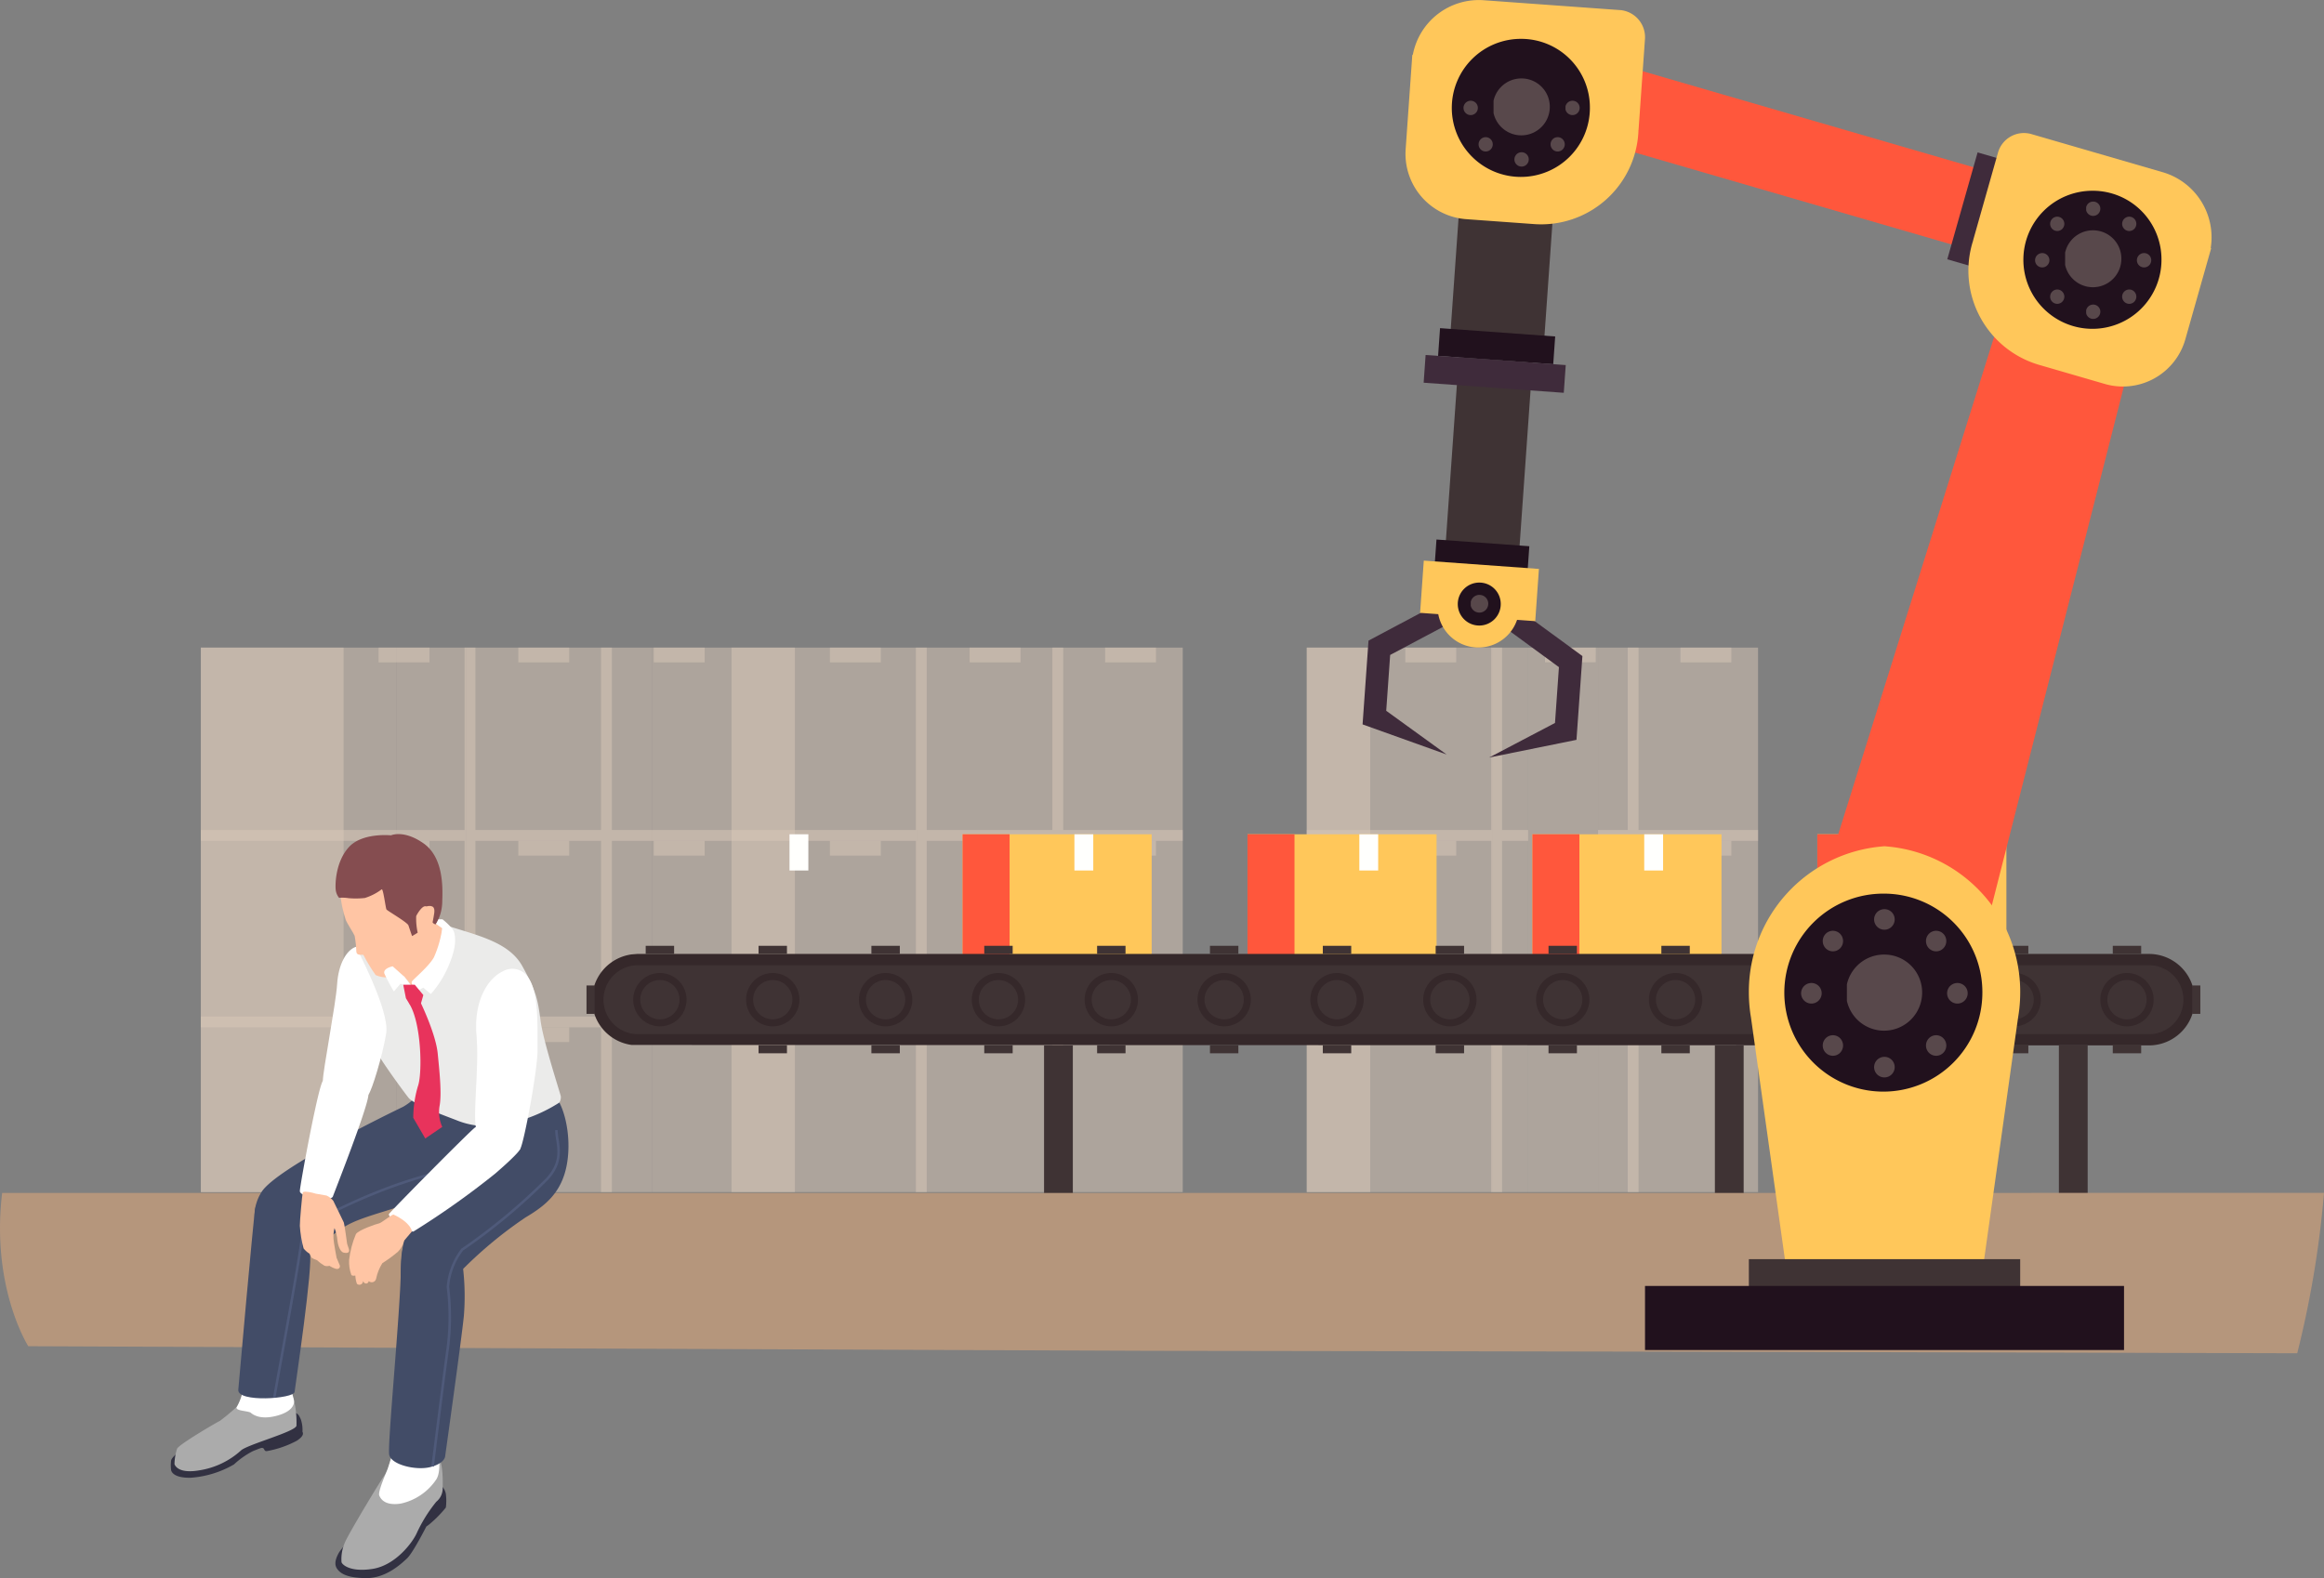 <svg xmlns="http://www.w3.org/2000/svg" xmlns:xlink="http://www.w3.org/1999/xlink" width="391.42" height="265.868" viewBox="0 0 391.42 265.868">
  <rect x="0" y="0" width="391.42" height="265.868" fill="#808080" stroke="none"/>
  <defs>
    <clipPath id="clip-path">
      <rect id="長方形_1431" data-name="長方形 1431" width="391.42" height="227.984" fill="none"/>
    </clipPath>
    <clipPath id="clip-path-2">
      <rect id="長方形_1300" data-name="長方形 1300" width="391.42" height="227.983" fill="none"/>
    </clipPath>
    <clipPath id="clip-path-3">
      <rect id="長方形_1278" data-name="長方形 1278" width="31.332" height="91.729" fill="none"/>
    </clipPath>
    <clipPath id="clip-path-4">
      <rect id="長方形_1280" data-name="長方形 1280" width="44.68" height="91.729" fill="none"/>
    </clipPath>
    <clipPath id="clip-path-5">
      <rect id="長方形_1281" data-name="長方形 1281" width="76.013" height="91.729" fill="none"/>
    </clipPath>
    <clipPath id="clip-path-6">
      <rect id="長方形_1283" data-name="長方形 1283" width="10.687" height="91.729" fill="none"/>
    </clipPath>
    <clipPath id="clip-path-7">
      <rect id="長方形_1285" data-name="長方形 1285" width="8.569" height="2.48" fill="none"/>
    </clipPath>
    <clipPath id="clip-path-8">
      <rect id="長方形_1287" data-name="長方形 1287" width="8.57" height="2.48" fill="none"/>
    </clipPath>
    <clipPath id="clip-path-16">
      <rect id="長方形_1303" data-name="長方形 1303" width="31.333" height="91.729" fill="none"/>
    </clipPath>
    <clipPath id="clip-path-17">
      <rect id="長方形_1305" data-name="長方形 1305" width="5.958" height="91.729" fill="none"/>
    </clipPath>
    <clipPath id="clip-path-18">
      <rect id="長方形_1307" data-name="長方形 1307" width="8.568" height="2.481" fill="none"/>
    </clipPath>
    <clipPath id="clip-path-19">
      <rect id="長方形_1309" data-name="長方形 1309" width="26.95" height="91.729" fill="none"/>
    </clipPath>
    <clipPath id="clip-path-20">
      <rect id="長方形_1310" data-name="長方形 1310" width="76.014" height="91.729" fill="none"/>
    </clipPath>
    <clipPath id="clip-path-29">
      <rect id="長方形_1328" data-name="長方形 1328" width="32.908" height="91.729" fill="none"/>
    </clipPath>
    <clipPath id="clip-path-30">
      <rect id="長方形_1330" data-name="長方形 1330" width="13.348" height="91.729" fill="none"/>
    </clipPath>
    <clipPath id="clip-path-32">
      <rect id="長方形_1333" data-name="長方形 1333" width="89.362" height="91.729" fill="none"/>
    </clipPath>
    <clipPath id="clip-path-33">
      <rect id="長方形_1335" data-name="長方形 1335" width="24.035" height="91.729" fill="none"/>
    </clipPath>
    <clipPath id="clip-path-43">
      <rect id="長方形_1354" data-name="長方形 1354" width="11.771" height="91.729" fill="none"/>
    </clipPath>
    <clipPath id="clip-path-44">
      <rect id="長方形_1356" data-name="長方形 1356" width="11.772" height="91.729" fill="none"/>
    </clipPath>
    <clipPath id="clip-path-46">
      <rect id="長方形_1403" data-name="長方形 1403" width="12.672" height="12.823" fill="none"/>
    </clipPath>
    <clipPath id="clip-path-47">
      <rect id="長方形_1404" data-name="長方形 1404" width="3.423" height="3.465" fill="none"/>
    </clipPath>
    <clipPath id="clip-path-50">
      <rect id="長方形_1407" data-name="長方形 1407" width="3.425" height="3.465" fill="none"/>
    </clipPath>
    <clipPath id="clip-path-55">
      <rect id="長方形_1412" data-name="長方形 1412" width="9.477" height="9.588" fill="none"/>
    </clipPath>
    <clipPath id="clip-path-56">
      <rect id="長方形_1413" data-name="長方形 1413" width="9.475" height="9.588" fill="none"/>
    </clipPath>
    <clipPath id="clip-path-57">
      <rect id="長方形_1414" data-name="長方形 1414" width="2.388" height="2.416" fill="none"/>
    </clipPath>
    <clipPath id="clip-path-65">
      <rect id="長方形_1422" data-name="長方形 1422" width="2.948" height="2.983" fill="none"/>
    </clipPath>
    <clipPath id="clip-path-66">
      <rect id="長方形_1423" data-name="長方形 1423" width="2.388" height="2.417" fill="none"/>
    </clipPath>
    <clipPath id="clip-path-69">
      <rect id="長方形_1426" data-name="長方形 1426" width="2.388" height="2.415" fill="none"/>
    </clipPath>
    <clipPath id="clip-path-71">
      <rect id="長方形_1141" data-name="長方形 1141" width="66.978" height="125.342" fill="none"/>
    </clipPath>
    <clipPath id="clip-path-72">
      <path id="パス_4690" data-name="パス 4690" d="M12.66,33.94c-.073.234-.509,4.992-.476,5.562a18.647,18.647,0,0,0,.633,3.824,3.815,3.815,0,0,0,1,.885,6.981,6.981,0,0,0,.316.649,3.212,3.212,0,0,0,.931.441,7.375,7.375,0,0,0,1.265.933,1.384,1.384,0,0,0,.837.016s.949.617,1.408.523a.459.459,0,0,0,.348-.571l-.555-1.31s-.492-2.587-.519-3.24a5.89,5.89,0,0,1,.173-1.754,7.006,7.006,0,0,1,.491,2.086c.032.473.362,1.881,1.028,2.038s1.121.016.885-.648-.285-.869-.285-.869-.459-3.413-.553-3.556-1.486-3.131-1.77-3.644a2.863,2.863,0,0,0-1.138-.892l-1.832-.319a7.028,7.028,0,0,0-1.722-.332c-.291,0-.426.07-.459.178" transform="translate(-12.182 -33.762)" fill="none"/>
    </clipPath>
    <linearGradient id="linear-gradient" x1="-2.552" y1="4.967" x2="-2.343" y2="4.967" gradientUnits="objectBoundingBox">
      <stop offset="0" stop-color="#ffdba7"/>
      <stop offset="1" stop-color="#ffc5a4"/>
    </linearGradient>
    <clipPath id="clip-path-73">
      <path id="パス_4691" data-name="パス 4691" d="M21.876,37.418c-.348.046-3.54,1.137-3.9,1.816a15.569,15.569,0,0,0-1.138,4.314,6.386,6.386,0,0,0,.378,2.56c.175.205.666.095.666.095a4.846,4.846,0,0,0,.268,1.39.611.611,0,0,0,1.028-.473c.284.7.947.426.947.016a.758.758,0,0,0,1.263-.428,7.93,7.93,0,0,1,1.044-2.591,23.384,23.384,0,0,0,2.609-1.911A3.8,3.8,0,0,0,26.1,40.32l1.322-1.558s-.125-1.438-3.128-2.846c-.426.112-2.07,1.454-2.418,1.5" transform="translate(-16.832 -35.916)" fill="none"/>
    </clipPath>
    <linearGradient id="linear-gradient-2" x1="-2.826" y1="5.126" x2="-2.658" y2="5.126" xlink:href="#linear-gradient"/>
    <clipPath id="clip-path-74">
      <path id="パス_4692" data-name="パス 4692" d="M24.873,21.09c0,.007,0,0,0-.005l0,.005m-4.173-4.8a8.636,8.636,0,0,0,2.625,2.685,11.085,11.085,0,0,1,1.545,2.111c-.023-.087.687-.061.687-.061a13.788,13.788,0,0,1,1.863-3.579,13.267,13.267,0,0,0,2.289-6.657A5.761,5.761,0,0,1,26.9,6.457c-6.259,1.171-7.018,8.44-6.2,9.832" transform="translate(-20.428 -6.457)" fill="none"/>
    </clipPath>
    <linearGradient id="linear-gradient-3" x1="-3.652" y1="7.775" x2="-3.471" y2="7.775" xlink:href="#linear-gradient"/>
    <clipPath id="clip-path-75">
      <path id="パス_4693" data-name="パス 4693" d="M21.54,2.544c-1.613.191-5.66,3.067-5.565,5.091a20.2,20.2,0,0,0,.949,4.773c.189.567,1.358,2.305,1.52,2.748a18.729,18.729,0,0,1,.282,2.66c.048.557.576.542.915.528.157-.007.275-.012.285.037a28.474,28.474,0,0,0,2.054,3.381,4.626,4.626,0,0,0,2.245.378c.507-.127,5.469-4.646,5.753-6.038s-1.517-7.772-2.15-8.754c0,0-4.505-4.81-6.2-4.81a.764.764,0,0,0-.093.005" transform="translate(-15.973 -2.539)" fill="none"/>
    </clipPath>
    <linearGradient id="linear-gradient-4" x1="-1.975" y1="6.123" x2="-1.851" y2="6.123" xlink:href="#linear-gradient"/>
    <clipPath id="clip-path-77">
      <path id="パス_4695" data-name="パス 4695" d="M23.657,7.876c.253.821.253,2.277.567,2.687.287.252,1.117.284,1.333-.98s.575-2.339,0-2.687a.949.949,0,0,0-.489-.112c-.687,0-1.609.45-1.411,1.092" transform="translate(-23.63 -6.784)" fill="none"/>
    </clipPath>
    <linearGradient id="linear-gradient-5" x1="-15.71" y1="27.857" x2="-15.043" y2="27.857" xlink:href="#linear-gradient"/>
  </defs>
  <g id="img_nayami_sp2" transform="translate(-6983.417 -1587.662)">
    <g id="img_nayami_sp2-2" data-name="img_nayami_sp2" transform="translate(6983.417 1587.662)">
      <g id="グループ_1682" data-name="グループ 1682" clip-path="url(#clip-path)">
        <g id="グループ_1517" data-name="グループ 1517" transform="translate(0 0.001)">
          <g id="グループ_1516" data-name="グループ 1516" clip-path="url(#clip-path-2)">
            <g id="グループ_1482" data-name="グループ 1482" transform="translate(123.188 109.11)" opacity="0.5" style="mix-blend-mode: multiply;isolation: isolate">
              <g id="グループ_1481" data-name="グループ 1481">
                <g id="グループ_1480" data-name="グループ 1480" clip-path="url(#clip-path-3)">
                  <rect id="長方形_1277" data-name="長方形 1277" width="31.332" height="91.729" transform="translate(0)" fill="#d9c8b8"/>
                </g>
              </g>
            </g>
            <g id="グループ_1485" data-name="グループ 1485" transform="translate(154.521 109.11)" opacity="0.5" style="mix-blend-mode: multiply;isolation: isolate">
              <g id="グループ_1484" data-name="グループ 1484">
                <g id="グループ_1483" data-name="グループ 1483" clip-path="url(#clip-path-4)">
                  <rect id="長方形_1279" data-name="長方形 1279" width="44.68" height="91.729" transform="translate(0)" fill="#d9c8b8"/>
                </g>
              </g>
            </g>
            <g id="グループ_1488" data-name="グループ 1488" transform="translate(123.188 109.11)" opacity="0.5" style="mix-blend-mode: multiply;isolation: isolate">
              <g id="グループ_1487" data-name="グループ 1487">
                <g id="グループ_1486" data-name="グループ 1486" clip-path="url(#clip-path-5)">
                  <path id="パス_4722" data-name="パス 4722" d="M707.9,592.234v-1.825h-20.13V559.68h-1.825v30.729H664.781V559.68h-1.825v30.729H631.885v1.825h31.071v29.588H631.885v1.825h31.071v27.761h1.825V623.647h21.162v27.761h1.825V623.647H707.9v-1.825h-20.13V592.234Zm-21.955,29.588H664.781V592.234h21.162Z" transform="translate(-631.885 -559.68)" fill="#d9c8b8"/>
                </g>
              </g>
            </g>
            <g id="グループ_1491" data-name="グループ 1491" transform="translate(123.188 109.11)" opacity="0.5" style="mix-blend-mode: multiply;isolation: isolate">
              <g id="グループ_1490" data-name="グループ 1490">
                <g id="グループ_1489" data-name="グループ 1489" clip-path="url(#clip-path-6)">
                  <rect id="長方形_1282" data-name="長方形 1282" width="10.687" height="91.729" fill="#d9c8b8"/>
                </g>
              </g>
            </g>
            <g id="グループ_1494" data-name="グループ 1494" transform="translate(139.782 109.111)" opacity="0.5" style="mix-blend-mode: multiply;isolation: isolate">
              <g id="グループ_1493" data-name="グループ 1493">
                <g id="グループ_1492" data-name="グループ 1492" clip-path="url(#clip-path-7)">
                  <rect id="長方形_1284" data-name="長方形 1284" width="8.57" height="2.48" transform="translate(0 0)" fill="#d9c8b8"/>
                </g>
              </g>
            </g>
            <g id="グループ_1497" data-name="グループ 1497" transform="translate(163.31 109.111)" opacity="0.5" style="mix-blend-mode: multiply;isolation: isolate">
              <g id="グループ_1496" data-name="グループ 1496">
                <g id="グループ_1495" data-name="グループ 1495" clip-path="url(#clip-path-8)">
                  <rect id="長方形_1286" data-name="長方形 1286" width="8.57" height="2.48" transform="translate(0 0)" fill="#d9c8b8"/>
                </g>
              </g>
            </g>
            <g id="グループ_1500" data-name="グループ 1500" transform="translate(186.128 109.111)" opacity="0.5" style="mix-blend-mode: multiply;isolation: isolate">
              <g id="グループ_1499" data-name="グループ 1499">
                <g id="グループ_1498" data-name="グループ 1498" clip-path="url(#clip-path-7)">
                  <rect id="長方形_1288" data-name="長方形 1288" width="8.57" height="2.48" transform="translate(0 0)" fill="#d9c8b8"/>
                </g>
              </g>
            </g>
            <g id="グループ_1503" data-name="グループ 1503" transform="translate(139.782 141.664)" opacity="0.5" style="mix-blend-mode: multiply;isolation: isolate">
              <g id="グループ_1502" data-name="グループ 1502">
                <g id="グループ_1501" data-name="グループ 1501" clip-path="url(#clip-path-7)">
                  <rect id="長方形_1290" data-name="長方形 1290" width="8.57" height="2.48" fill="#d9c8b8"/>
                </g>
              </g>
            </g>
            <g id="グループ_1506" data-name="グループ 1506" transform="translate(163.31 141.664)" opacity="0.5" style="mix-blend-mode: multiply;isolation: isolate">
              <g id="グループ_1505" data-name="グループ 1505">
                <g id="グループ_1504" data-name="グループ 1504" clip-path="url(#clip-path-8)">
                  <rect id="長方形_1292" data-name="長方形 1292" width="8.57" height="2.48" fill="#d9c8b8"/>
                </g>
              </g>
            </g>
            <g id="グループ_1509" data-name="グループ 1509" transform="translate(186.128 141.664)" opacity="0.5" style="mix-blend-mode: multiply;isolation: isolate">
              <g id="グループ_1508" data-name="グループ 1508">
                <g id="グループ_1507" data-name="グループ 1507" clip-path="url(#clip-path-7)">
                  <rect id="長方形_1294" data-name="長方形 1294" width="8.57" height="2.48" fill="#d9c8b8"/>
                </g>
              </g>
            </g>
            <g id="グループ_1512" data-name="グループ 1512" transform="translate(139.782 173.077)" opacity="0.5" style="mix-blend-mode: multiply;isolation: isolate">
              <g id="グループ_1511" data-name="グループ 1511">
                <g id="グループ_1510" data-name="グループ 1510" clip-path="url(#clip-path-7)">
                  <rect id="長方形_1296" data-name="長方形 1296" width="8.57" height="2.48" transform="translate(0 0)" fill="#d9c8b8"/>
                </g>
              </g>
            </g>
            <g id="グループ_1515" data-name="グループ 1515" transform="translate(163.31 173.077)" opacity="0.5" style="mix-blend-mode: multiply;isolation: isolate">
              <g id="グループ_1514" data-name="グループ 1514">
                <g id="グループ_1513" data-name="グループ 1513" clip-path="url(#clip-path-8)">
                  <rect id="長方形_1298" data-name="長方形 1298" width="8.57" height="2.48" transform="translate(0 0)" fill="#d9c8b8"/>
                </g>
              </g>
            </g>
          </g>
        </g>
        <rect id="長方形_1301" data-name="長方形 1301" width="8.57" height="2.48" transform="translate(186.128 173.078)" fill="#efefb4"/>
        <g id="グループ_1555" data-name="グループ 1555" transform="translate(0 0.001)">
          <g id="グループ_1554" data-name="グループ 1554" clip-path="url(#clip-path-2)">
            <g id="グループ_1520" data-name="グループ 1520" transform="translate(220.092 109.11)" opacity="0.5" style="mix-blend-mode: multiply;isolation: isolate">
              <g id="グループ_1519" data-name="グループ 1519">
                <g id="グループ_1518" data-name="グループ 1518" clip-path="url(#clip-path-16)">
                  <rect id="長方形_1302" data-name="長方形 1302" width="31.332" height="91.729" transform="translate(0)" fill="#d9c8b8"/>
                </g>
              </g>
            </g>
            <g id="グループ_1523" data-name="グループ 1523" transform="translate(251.424 109.11)" opacity="0.5" style="mix-blend-mode: multiply;isolation: isolate">
              <g id="グループ_1522" data-name="グループ 1522">
                <g id="グループ_1521" data-name="グループ 1521" clip-path="url(#clip-path-17)">
                  <rect id="長方形_1304" data-name="長方形 1304" width="5.958" height="91.729" transform="translate(-0.001)" fill="#d9c8b8"/>
                </g>
              </g>
            </g>
            <g id="グループ_1526" data-name="グループ 1526" transform="translate(260.215 109.11)" opacity="0.5" style="mix-blend-mode: multiply;isolation: isolate">
              <g id="グループ_1525" data-name="グループ 1525">
                <g id="グループ_1524" data-name="グループ 1524" clip-path="url(#clip-path-18)">
                  <rect id="長方形_1306" data-name="長方形 1306" width="8.569" height="2.481" transform="translate(-0.001)" fill="#d9c8b8"/>
                </g>
              </g>
            </g>
            <g id="グループ_1529" data-name="グループ 1529" transform="translate(269.153 109.11)" opacity="0.5" style="mix-blend-mode: multiply;isolation: isolate">
              <g id="グループ_1528" data-name="グループ 1528">
                <g id="グループ_1527" data-name="グループ 1527" clip-path="url(#clip-path-19)">
                  <rect id="長方形_1308" data-name="長方形 1308" width="26.951" height="91.729" transform="translate(-0.001)" fill="#d9c8b8"/>
                </g>
              </g>
            </g>
            <g id="グループ_1532" data-name="グループ 1532" transform="translate(220.092 109.11)" opacity="0.5" style="mix-blend-mode: multiply;isolation: isolate">
              <g id="グループ_1531" data-name="グループ 1531">
                <g id="グループ_1530" data-name="グループ 1530" clip-path="url(#clip-path-20)">
                  <path id="パス_4723" data-name="パス 4723" d="M1387.429,559.68H1385.6v30.729h-5v1.825h5v29.588h-5v1.825h5v27.761h1.825V623.647h20.13v-1.825h-20.13V592.234h20.13v-1.825h-20.13Z" transform="translate(-1331.546 -559.68)" fill="#d9c8b8"/>
                  <path id="パス_4724" data-name="パス 4724" d="M1161.846,559.68h-1.825v30.729h-31.071v1.825h31.071v29.588h-31.071v1.825h31.071v27.761h1.825V623.647h4.394v-1.825h-4.394V592.234h4.394v-1.825h-4.394Z" transform="translate(-1128.95 -559.68)" fill="#d9c8b8"/>
                </g>
              </g>
            </g>
            <g id="グループ_1535" data-name="グループ 1535" transform="translate(220.092 109.11)" opacity="0.5" style="mix-blend-mode: multiply;isolation: isolate">
              <g id="グループ_1534" data-name="グループ 1534">
                <g id="グループ_1533" data-name="グループ 1533" clip-path="url(#clip-path-6)">
                  <rect id="長方形_1311" data-name="長方形 1311" width="10.687" height="91.729" transform="translate(0)" fill="#d9c8b8"/>
                </g>
              </g>
            </g>
            <g id="グループ_1538" data-name="グループ 1538" transform="translate(236.686 109.111)" opacity="0.5" style="mix-blend-mode: multiply;isolation: isolate">
              <g id="グループ_1537" data-name="グループ 1537">
                <g id="グループ_1536" data-name="グループ 1536" clip-path="url(#clip-path-8)">
                  <rect id="長方形_1313" data-name="長方形 1313" width="8.57" height="2.48" transform="translate(0 0)" fill="#d9c8b8"/>
                </g>
              </g>
            </g>
            <g id="グループ_1541" data-name="グループ 1541" transform="translate(260.215 109.11)" opacity="0.5" style="mix-blend-mode: multiply;isolation: isolate">
              <g id="グループ_1540" data-name="グループ 1540">
                <g id="グループ_1539" data-name="グループ 1539" clip-path="url(#clip-path-18)">
                  <rect id="長方形_1315" data-name="長方形 1315" width="8.569" height="2.481" transform="translate(-0.001)" fill="#d9c8b8"/>
                </g>
              </g>
            </g>
            <g id="グループ_1544" data-name="グループ 1544" transform="translate(283.032 109.111)" opacity="0.5" style="mix-blend-mode: multiply;isolation: isolate">
              <g id="グループ_1543" data-name="グループ 1543">
                <g id="グループ_1542" data-name="グループ 1542" clip-path="url(#clip-path-8)">
                  <rect id="長方形_1317" data-name="長方形 1317" width="8.57" height="2.48" transform="translate(0 0)" fill="#d9c8b8"/>
                </g>
              </g>
            </g>
            <g id="グループ_1547" data-name="グループ 1547" transform="translate(236.686 141.664)" opacity="0.5" style="mix-blend-mode: multiply;isolation: isolate">
              <g id="グループ_1546" data-name="グループ 1546">
                <g id="グループ_1545" data-name="グループ 1545" clip-path="url(#clip-path-8)">
                  <rect id="長方形_1319" data-name="長方形 1319" width="8.57" height="2.48" transform="translate(0)" fill="#d9c8b8"/>
                </g>
              </g>
            </g>
            <g id="グループ_1550" data-name="グループ 1550" transform="translate(283.032 141.664)" opacity="0.5" style="mix-blend-mode: multiply;isolation: isolate">
              <g id="グループ_1549" data-name="グループ 1549">
                <g id="グループ_1548" data-name="グループ 1548" clip-path="url(#clip-path-8)">
                  <rect id="長方形_1321" data-name="長方形 1321" width="8.57" height="2.48" transform="translate(0)" fill="#d9c8b8"/>
                </g>
              </g>
            </g>
            <g id="グループ_1553" data-name="グループ 1553" transform="translate(236.686 173.077)" opacity="0.5" style="mix-blend-mode: multiply;isolation: isolate">
              <g id="グループ_1552" data-name="グループ 1552">
                <g id="グループ_1551" data-name="グループ 1551" clip-path="url(#clip-path-8)">
                  <rect id="長方形_1323" data-name="長方形 1323" width="8.57" height="2.48" transform="translate(0 0)" fill="#d9c8b8"/>
                </g>
              </g>
            </g>
          </g>
        </g>
        <rect id="長方形_1326" data-name="長方形 1326" width="8.57" height="2.48" transform="translate(283.032 173.078)" fill="#efefb4"/>
        <g id="グループ_1596" data-name="グループ 1596" transform="translate(0 0.001)">
          <g id="グループ_1595" data-name="グループ 1595" clip-path="url(#clip-path-2)">
            <g id="グループ_1558" data-name="グループ 1558" transform="translate(33.827 109.11)" opacity="0.5" style="mix-blend-mode: multiply;isolation: isolate">
              <g id="グループ_1557" data-name="グループ 1557">
                <g id="グループ_1556" data-name="グループ 1556" clip-path="url(#clip-path-29)">
                  <rect id="長方形_1327" data-name="長方形 1327" width="32.908" height="91.729" fill="#d9c8b8"/>
                </g>
              </g>
            </g>
            <g id="グループ_1561" data-name="グループ 1561" transform="translate(109.84 109.11)" opacity="0.5" style="mix-blend-mode: multiply;isolation: isolate">
              <g id="グループ_1560" data-name="グループ 1560">
                <g id="グループ_1559" data-name="グループ 1559" clip-path="url(#clip-path-30)">
                  <rect id="長方形_1329" data-name="長方形 1329" width="13.348" height="91.729" fill="#d9c8b8"/>
                </g>
              </g>
            </g>
            <g id="グループ_1564" data-name="グループ 1564" transform="translate(78.507 109.11)" opacity="0.5" style="mix-blend-mode: multiply;isolation: isolate">
              <g id="グループ_1563" data-name="グループ 1563">
                <g id="グループ_1562" data-name="グループ 1562" clip-path="url(#clip-path-3)">
                  <rect id="長方形_1331" data-name="長方形 1331" width="31.332" height="91.729" fill="#d9c8b8"/>
                </g>
              </g>
            </g>
            <g id="グループ_1567" data-name="グループ 1567" transform="translate(33.827 109.111)" opacity="0.5" style="mix-blend-mode: multiply;isolation: isolate">
              <g id="グループ_1566" data-name="グループ 1566">
                <g id="グループ_1565" data-name="グループ 1565" clip-path="url(#clip-path-32)">
                  <path id="パス_4725" data-name="パス 4725" d="M242.744,559.682h-1.826V590.41H219.757V559.682h-1.825V590.41H173.512v1.826h44.419v29.588H173.512v1.825h44.419v27.762h1.825V623.648h21.162v27.762h1.826V623.648h20.13v-1.825h-20.13V592.236h20.13V590.41h-20.13Zm-1.826,62.141H219.757V592.236h21.162Z" transform="translate(-173.512 -559.682)" fill="#d9c8b8"/>
                </g>
              </g>
            </g>
            <g id="グループ_1570" data-name="グループ 1570" transform="translate(33.827 109.111)" opacity="0.5" style="mix-blend-mode: multiply;isolation: isolate">
              <g id="グループ_1569" data-name="グループ 1569">
                <g id="グループ_1568" data-name="グループ 1568" clip-path="url(#clip-path-33)">
                  <rect id="長方形_1334" data-name="長方形 1334" width="24.035" height="91.729" transform="translate(0 0)" fill="#d9c8b8"/>
                </g>
              </g>
            </g>
            <g id="グループ_1573" data-name="グループ 1573" transform="translate(63.769 109.111)" opacity="0.5" style="mix-blend-mode: multiply;isolation: isolate">
              <g id="グループ_1572" data-name="グループ 1572">
                <g id="グループ_1571" data-name="グループ 1571" clip-path="url(#clip-path-7)">
                  <rect id="長方形_1336" data-name="長方形 1336" width="8.57" height="2.48" transform="translate(0 0)" fill="#d9c8b8"/>
                </g>
              </g>
            </g>
            <g id="グループ_1576" data-name="グループ 1576" transform="translate(87.297 109.111)" opacity="0.5" style="mix-blend-mode: multiply;isolation: isolate">
              <g id="グループ_1575" data-name="グループ 1575">
                <g id="グループ_1574" data-name="グループ 1574" clip-path="url(#clip-path-8)">
                  <rect id="長方形_1338" data-name="長方形 1338" width="8.57" height="2.48" transform="translate(0 0)" fill="#d9c8b8"/>
                </g>
              </g>
            </g>
            <g id="グループ_1579" data-name="グループ 1579" transform="translate(110.115 109.111)" opacity="0.5" style="mix-blend-mode: multiply;isolation: isolate">
              <g id="グループ_1578" data-name="グループ 1578">
                <g id="グループ_1577" data-name="グループ 1577" clip-path="url(#clip-path-7)">
                  <rect id="長方形_1340" data-name="長方形 1340" width="8.57" height="2.48" transform="translate(0 0)" fill="#d9c8b8"/>
                </g>
              </g>
            </g>
            <g id="グループ_1582" data-name="グループ 1582" transform="translate(63.769 141.664)" opacity="0.5" style="mix-blend-mode: multiply;isolation: isolate">
              <g id="グループ_1581" data-name="グループ 1581">
                <g id="グループ_1580" data-name="グループ 1580" clip-path="url(#clip-path-7)">
                  <rect id="長方形_1342" data-name="長方形 1342" width="8.57" height="2.48" fill="#d9c8b8"/>
                </g>
              </g>
            </g>
            <g id="グループ_1585" data-name="グループ 1585" transform="translate(87.297 141.664)" opacity="0.5" style="mix-blend-mode: multiply;isolation: isolate">
              <g id="グループ_1584" data-name="グループ 1584">
                <g id="グループ_1583" data-name="グループ 1583" clip-path="url(#clip-path-8)">
                  <rect id="長方形_1344" data-name="長方形 1344" width="8.57" height="2.48" fill="#d9c8b8"/>
                </g>
              </g>
            </g>
            <g id="グループ_1588" data-name="グループ 1588" transform="translate(110.115 141.664)" opacity="0.5" style="mix-blend-mode: multiply;isolation: isolate">
              <g id="グループ_1587" data-name="グループ 1587">
                <g id="グループ_1586" data-name="グループ 1586" clip-path="url(#clip-path-7)">
                  <rect id="長方形_1346" data-name="長方形 1346" width="8.57" height="2.48" fill="#d9c8b8"/>
                </g>
              </g>
            </g>
            <g id="グループ_1591" data-name="グループ 1591" transform="translate(63.769 173.077)" opacity="0.5" style="mix-blend-mode: multiply;isolation: isolate">
              <g id="グループ_1590" data-name="グループ 1590">
                <g id="グループ_1589" data-name="グループ 1589" clip-path="url(#clip-path-7)">
                  <rect id="長方形_1348" data-name="長方形 1348" width="8.57" height="2.48" transform="translate(0 0)" fill="#d9c8b8"/>
                </g>
              </g>
            </g>
            <g id="グループ_1594" data-name="グループ 1594" transform="translate(87.297 173.077)" opacity="0.5" style="mix-blend-mode: multiply;isolation: isolate">
              <g id="グループ_1593" data-name="グループ 1593">
                <g id="グループ_1592" data-name="グループ 1592" clip-path="url(#clip-path-8)">
                  <rect id="長方形_1350" data-name="長方形 1350" width="8.57" height="2.48" transform="translate(0 0)" fill="#d9c8b8"/>
                </g>
              </g>
            </g>
          </g>
        </g>
        <rect id="長方形_1353" data-name="長方形 1353" width="8.57" height="2.48" transform="translate(110.115 173.078)" fill="#efefb4"/>
        <g id="グループ_1604" data-name="グループ 1604" transform="translate(0 0.001)">
          <g id="グループ_1603" data-name="グループ 1603" clip-path="url(#clip-path-2)">
            <g id="グループ_1599" data-name="グループ 1599" transform="translate(257.382 109.11)" opacity="0.5" style="mix-blend-mode: multiply;isolation: isolate">
              <g id="グループ_1598" data-name="グループ 1598">
                <g id="グループ_1597" data-name="グループ 1597" clip-path="url(#clip-path-43)">
                  <path id="パス_4726" data-name="パス 4726" d="M1331.63,562.161h-8.569V559.68h-2.832v91.728H1332V559.68h-.369Z" transform="translate(-1320.228 -559.68)" fill="#d9c8b8"/>
                </g>
              </g>
            </g>
            <g id="グループ_1602" data-name="グループ 1602" transform="translate(66.735 109.11)" opacity="0.5" style="mix-blend-mode: multiply;isolation: isolate">
              <g id="グループ_1601" data-name="グループ 1601">
                <g id="グループ_1600" data-name="グループ 1600" clip-path="url(#clip-path-44)">
                  <rect id="長方形_1355" data-name="長方形 1355" width="11.772" height="91.729" fill="#d9c8b8"/>
                </g>
              </g>
            </g>
          </g>
        </g>
        <rect id="長方形_1358" data-name="長方形 1358" width="31.843" height="20.761" transform="translate(306.084 140.554)" fill="#ffc75a"/>
        <rect id="長方形_1359" data-name="長方形 1359" width="7.912" height="20.761" transform="translate(306.084 140.554)" fill="#ff573c"/>
        <rect id="長方形_1360" data-name="長方形 1360" width="3.175" height="6.103" transform="translate(324.916 140.554)" fill="#fffffd"/>
        <rect id="長方形_1361" data-name="長方形 1361" width="31.843" height="20.761" transform="translate(258.098 140.554)" fill="#ffc75a"/>
        <rect id="長方形_1362" data-name="長方形 1362" width="7.912" height="20.761" transform="translate(258.098 140.554)" fill="#ff573c"/>
        <rect id="長方形_1363" data-name="長方形 1363" width="3.175" height="6.103" transform="translate(276.931 140.554)" fill="#fffffd"/>
        <rect id="長方形_1364" data-name="長方形 1364" width="31.843" height="20.761" transform="translate(210.112 140.554)" fill="#ffc75a"/>
        <rect id="長方形_1365" data-name="長方形 1365" width="7.912" height="20.761" transform="translate(210.112 140.554)" fill="#ff573c"/>
        <rect id="長方形_1366" data-name="長方形 1366" width="3.175" height="6.103" transform="translate(228.945 140.554)" fill="#fffffd"/>
        <rect id="長方形_1367" data-name="長方形 1367" width="31.843" height="20.761" transform="translate(162.127 140.554)" fill="#ffc75a"/>
        <rect id="長方形_1368" data-name="長方形 1368" width="7.912" height="20.761" transform="translate(162.127 140.554)" fill="#ff573c"/>
        <rect id="長方形_1369" data-name="長方形 1369" width="3.175" height="6.103" transform="translate(180.959 140.554)" fill="#fffffd"/>
        <rect id="長方形_1370" data-name="長方形 1370" width="3.175" height="6.103" transform="translate(132.973 140.554)" fill="#fffffd"/>
        <g id="グループ_1681" data-name="グループ 1681" transform="translate(0 0.001)">
          <g id="グループ_1680" data-name="グループ 1680" clip-path="url(#clip-path-2)">
            <path id="パス_4727" data-name="パス 4727" d="M777.72,829.236H523.107v0a6.755,6.755,0,0,0,0,13.507v0H777.72a6.756,6.756,0,1,0,0-13.513" transform="translate(-415.782 -667.575)" fill="#3f3334"/>
            <path id="パス_4728" data-name="パス 4728" d="M551.561,840.856a4.491,4.491,0,1,0,4.491,4.491,4.491,4.491,0,0,0-4.491-4.491m0,7.8a3.306,3.306,0,1,1,3.306-3.306,3.306,3.306,0,0,1-3.306,3.306" transform="translate(-440.417 -676.93)" fill="#35282a"/>
            <path id="パス_4729" data-name="パス 4729" d="M649.058,840.856a4.491,4.491,0,1,0,4.491,4.491,4.491,4.491,0,0,0-4.491-4.491m0,7.8a3.306,3.306,0,1,1,3.306-3.306,3.306,3.306,0,0,1-3.306,3.306" transform="translate(-518.907 -676.93)" fill="#35282a"/>
            <path id="パス_4730" data-name="パス 4730" d="M746.555,840.856a4.491,4.491,0,1,0,4.491,4.491,4.491,4.491,0,0,0-4.491-4.491m0,7.8a3.306,3.306,0,1,1,3.306-3.306,3.306,3.306,0,0,1-3.306,3.306" transform="translate(-597.397 -676.93)" fill="#35282a"/>
            <path id="パス_4731" data-name="パス 4731" d="M844.051,840.856a4.491,4.491,0,1,0,4.491,4.491,4.491,4.491,0,0,0-4.491-4.491m0,7.8a3.306,3.306,0,1,1,3.306-3.306,3.306,3.306,0,0,1-3.306,3.306" transform="translate(-675.886 -676.93)" fill="#35282a"/>
            <path id="パス_4732" data-name="パス 4732" d="M941.547,840.856a4.491,4.491,0,1,0,4.491,4.491,4.491,4.491,0,0,0-4.491-4.491m0,7.8a3.306,3.306,0,1,1,3.306-3.306,3.306,3.306,0,0,1-3.306,3.306" transform="translate(-754.375 -676.93)" fill="#35282a"/>
            <path id="パス_4733" data-name="パス 4733" d="M1039.044,840.856a4.491,4.491,0,1,0,4.491,4.491,4.491,4.491,0,0,0-4.491-4.491m0,7.8a3.306,3.306,0,1,1,3.306-3.306,3.306,3.306,0,0,1-3.306,3.306" transform="translate(-832.864 -676.93)" fill="#35282a"/>
            <path id="パス_4734" data-name="パス 4734" d="M1136.54,840.856a4.491,4.491,0,1,0,4.491,4.491,4.491,4.491,0,0,0-4.491-4.491m0,7.8a3.306,3.306,0,1,1,3.306-3.306,3.306,3.306,0,0,1-3.306,3.306" transform="translate(-911.353 -676.93)" fill="#35282a"/>
            <path id="パス_4735" data-name="パス 4735" d="M1234.037,840.856a4.491,4.491,0,1,0,4.491,4.491,4.491,4.491,0,0,0-4.491-4.491m0,7.8a3.306,3.306,0,1,1,3.306-3.306,3.306,3.306,0,0,1-3.306,3.306" transform="translate(-989.843 -676.93)" fill="#35282a"/>
            <path id="パス_4736" data-name="パス 4736" d="M1331.533,840.856a4.491,4.491,0,1,0,4.491,4.491,4.491,4.491,0,0,0-4.491-4.491m0,7.8a3.306,3.306,0,1,1,3.306-3.306,3.306,3.306,0,0,1-3.306,3.306" transform="translate(-1068.332 -676.93)" fill="#35282a"/>
            <path id="パス_4737" data-name="パス 4737" d="M1429.029,840.856a4.491,4.491,0,1,0,4.491,4.491,4.491,4.491,0,0,0-4.491-4.491m0,7.8a3.306,3.306,0,1,1,3.306-3.306,3.306,3.306,0,0,1-3.306,3.306" transform="translate(-1146.821 -676.93)" fill="#35282a"/>
            <path id="パス_4738" data-name="パス 4738" d="M1526.526,840.856a4.491,4.491,0,1,0,4.491,4.491,4.491,4.491,0,0,0-4.491-4.491m0,7.8a3.306,3.306,0,1,1,3.306-3.306,3.306,3.306,0,0,1-3.306,3.306" transform="translate(-1225.31 -676.93)" fill="#35282a"/>
            <path id="パス_4739" data-name="パス 4739" d="M1624.022,840.856a4.491,4.491,0,1,0,4.491,4.491,4.491,4.491,0,0,0-4.491-4.491m0,7.8a3.306,3.306,0,1,1,3.306-3.306,3.306,3.306,0,0,1-3.306,3.306" transform="translate(-1303.799 -676.93)" fill="#35282a"/>
            <path id="パス_4740" data-name="パス 4740" d="M1721.519,840.856a4.491,4.491,0,1,0,4.491,4.491,4.491,4.491,0,0,0-4.491-4.491m0,7.8a3.306,3.306,0,1,1,3.306-3.306,3.306,3.306,0,0,1-3.306,3.306" transform="translate(-1382.289 -676.93)" fill="#35282a"/>
            <path id="パス_4741" data-name="パス 4741" d="M1819.015,840.856a4.491,4.491,0,1,0,4.491,4.491,4.491,4.491,0,0,0-4.491-4.491m0,7.8a3.306,3.306,0,1,1,3.306-3.306,3.306,3.306,0,0,1-3.306,3.306" transform="translate(-1460.777 -676.93)" fill="#35282a"/>
            <path id="パス_4742" data-name="パス 4742" d="M773.8,824.372H519.19l-.948.076a7.7,7.7,0,0,0,0,15.257l255.561.076a7.7,7.7,0,0,0,0-15.409m0,13.513H519.374l-.167,0a5.806,5.806,0,0,1,0-11.61l.14,0H773.8a5.808,5.808,0,0,1,0,11.617" transform="translate(-411.865 -663.659)" fill="#35282a"/>
            <rect id="長方形_1371" data-name="長方形 1371" width="4.785" height="1.37" transform="translate(108.752 159.343)" fill="#3f3334"/>
            <rect id="長方形_1372" data-name="長方形 1372" width="4.785" height="1.37" transform="translate(127.759 159.343)" fill="#3f3334"/>
            <rect id="長方形_1373" data-name="長方形 1373" width="4.785" height="1.37" transform="translate(146.766 159.343)" fill="#3f3334"/>
            <rect id="長方形_1374" data-name="長方形 1374" width="4.785" height="1.37" transform="translate(165.773 159.343)" fill="#3f3334"/>
            <rect id="長方形_1375" data-name="長方形 1375" width="4.785" height="1.37" transform="translate(184.781 159.343)" fill="#3f3334"/>
            <rect id="長方形_1376" data-name="長方形 1376" width="4.785" height="1.37" transform="translate(203.788 159.343)" fill="#3f3334"/>
            <rect id="長方形_1377" data-name="長方形 1377" width="4.785" height="1.37" transform="translate(222.795 159.343)" fill="#3f3334"/>
            <rect id="長方形_1378" data-name="長方形 1378" width="4.785" height="1.37" transform="translate(241.802 159.343)" fill="#3f3334"/>
            <rect id="長方形_1379" data-name="長方形 1379" width="4.785" height="1.37" transform="translate(260.809 159.343)" fill="#3f3334"/>
            <rect id="長方形_1380" data-name="長方形 1380" width="4.785" height="1.37" transform="translate(279.816 159.343)" fill="#3f3334"/>
            <rect id="長方形_1381" data-name="長方形 1381" width="4.785" height="1.37" transform="translate(298.824 159.343)" fill="#3f3334"/>
            <rect id="長方形_1382" data-name="長方形 1382" width="4.785" height="1.37" transform="translate(317.831 159.343)" fill="#3f3334"/>
            <rect id="長方形_1383" data-name="長方形 1383" width="4.785" height="1.37" transform="translate(336.838 159.343)" fill="#3f3334"/>
            <rect id="長方形_1384" data-name="長方形 1384" width="4.785" height="1.37" transform="translate(355.845 159.343)" fill="#3f3334"/>
            <rect id="長方形_1385" data-name="長方形 1385" width="4.785" height="1.37" transform="translate(127.759 176.08)" fill="#3f3334"/>
            <rect id="長方形_1386" data-name="長方形 1386" width="4.785" height="1.37" transform="translate(146.766 176.08)" fill="#3f3334"/>
            <rect id="長方形_1387" data-name="長方形 1387" width="4.785" height="1.37" transform="translate(165.773 176.08)" fill="#3f3334"/>
            <rect id="長方形_1388" data-name="長方形 1388" width="4.785" height="1.37" transform="translate(184.781 176.08)" fill="#3f3334"/>
            <rect id="長方形_1389" data-name="長方形 1389" width="4.785" height="1.37" transform="translate(203.788 176.08)" fill="#3f3334"/>
            <rect id="長方形_1390" data-name="長方形 1390" width="4.785" height="1.37" transform="translate(222.795 176.08)" fill="#3f3334"/>
            <rect id="長方形_1391" data-name="長方形 1391" width="4.785" height="1.37" transform="translate(241.802 176.08)" fill="#3f3334"/>
            <rect id="長方形_1392" data-name="長方形 1392" width="4.785" height="1.37" transform="translate(260.809 176.08)" fill="#3f3334"/>
            <rect id="長方形_1393" data-name="長方形 1393" width="4.785" height="1.37" transform="translate(279.816 176.08)" fill="#3f3334"/>
            <rect id="長方形_1394" data-name="長方形 1394" width="4.785" height="1.37" transform="translate(298.824 176.08)" fill="#3f3334"/>
            <rect id="長方形_1395" data-name="長方形 1395" width="4.785" height="1.37" transform="translate(317.831 176.08)" fill="#3f3334"/>
            <rect id="長方形_1396" data-name="長方形 1396" width="4.785" height="1.37" transform="translate(336.838 176.08)" fill="#3f3334"/>
            <rect id="長方形_1397" data-name="長方形 1397" width="4.785" height="1.37" transform="translate(355.845 176.08)" fill="#3f3334"/>
            <rect id="長方形_1398" data-name="長方形 1398" width="1.37" height="4.785" transform="translate(369.221 166.025)" fill="#3f3334"/>
            <rect id="長方形_1399" data-name="長方形 1399" width="1.37" height="4.785" transform="translate(98.782 166.025)" fill="#3f3334"/>
            <rect id="長方形_1400" data-name="長方形 1400" width="4.847" height="28.58" transform="translate(175.845 176.122)" fill="#3f3334"/>
            <rect id="長方形_1401" data-name="長方形 1401" width="4.847" height="28.58" transform="translate(288.829 176.122)" fill="#3f3334"/>
            <rect id="長方形_1402" data-name="長方形 1402" width="4.847" height="28.58" transform="translate(346.77 176.122)" fill="#3f3334"/>
            <path id="パス_4743" data-name="パス 4743" d="M391.419,1030.89c-.018.2-.033.4-.051.6a168.587,168.587,0,0,1-4.456,26.413c-33.854-.084-81.477-.23-151.218-.345q-5.115-.012-10.389-.018-14.676-.023-30.623-.045c-.2,0-.388,0-.583,0-34.3-.141-76-.31-126.667-.519v.006l-10.389-.041v-.008q-24.742-.1-52.28-.215s-6.31-9.884-4.4-25.822Z" transform="translate(0 -829.916)" fill="#b5967c"/>
            <path id="パス_4744" data-name="パス 4744" d="M1287.1,521.8l11.138,8.153-.663,9.406-11.1,5.826,14.717-2.982,1-14.116-12.856-9.411Z" transform="translate(-1035.674 -417.559)" fill="#3f2b3b"/>
            <path id="パス_4745" data-name="パス 4745" d="M1194.007,518.709l-1.772-3.413-14.047,7.468-1,14.116,14.149,5.067-10.167-7.362.664-9.406Z" transform="translate(-947.696 -414.838)" fill="#3f2b3b"/>
            <path id="パス_4746" data-name="パス 4746" d="M1590.669,202.716l-9.577-2.781-41.226,131.587,13.187,3.83,2.2.639,13.187,3.83,34.006-133.684-9.577-2.781Z" transform="translate(-1239.665 -160.958)" fill="#ff573c"/>
            <path id="パス_4747" data-name="パス 4747" d="M1534.118,731.356a2.766,2.766,0,0,0-.773,0,24.557,24.557,0,0,0-22.464,24.6,25.25,25.25,0,0,0,.157,2.8h0q.079.713.2,1.413l6.14,43.765h32.711l6.14-43.765q.119-.7.2-1.413h0a25.25,25.25,0,0,0,.157-2.8,24.557,24.557,0,0,0-22.464-24.6" transform="translate(-1216.331 -588.754)" fill="#ffc75a"/>
            <path id="パス_4748" data-name="パス 4748" d="M1257.605,33.124l111.281,32.317,3.689-13.008L1261.294,20.116Z" transform="translate(-1012.432 -16.195)" fill="#ff573c"/>
            <path id="パス_4749" data-name="パス 4749" d="M1252.734,67.069l15.789,1.141,3.857-54.668L1256.591,12.4Z" transform="translate(-1008.511 -9.984)" fill="#3f3334"/>
            <path id="パス_4750" data-name="パス 4750" d="M1246.161,347.941l12.411.9,2.759-39.106-12.411-.9Z" transform="translate(-1003.218 -248.627)" fill="#3f3334"/>
            <path id="パス_4751" data-name="パス 4751" d="M1682.31,149.7l6.944,2.017,5.107-18.007-6.944-2.017Z" transform="translate(-1354.339 -106.017)" fill="#3f2b3b"/>
            <path id="パス_4752" data-name="パス 4752" d="M1733.352,121.56l-22.168-6.438a4.543,4.543,0,0,0-5.629,3.156l-4.186,14.761.016-.005c-.054.17-.11.34-.16.513a16.549,16.549,0,0,0,11.189,20.437l11.176,3.246a10.932,10.932,0,0,0,13.545-7.594l4.348-15.33-.1.07a11.428,11.428,0,0,0-8.026-12.815" transform="translate(-1369.052 -92.535)" fill="#ffc75a"/>
            <path id="パス_4753" data-name="パス 4753" d="M1250.348,1.7l-23-1.662a11.313,11.313,0,0,0-11.888,9.244l-.074-.1-1.122,15.909A11.038,11.038,0,0,0,1224.4,36.925l11.6.838a16.391,16.391,0,0,0,17.447-15.3c.013-.18.017-.359.024-.538l.013.011,1.081-15.318a4.587,4.587,0,0,0-4.215-4.921" transform="translate(-977.513 -0.004)" fill="#ffc75a"/>
            <path id="パス_4754" data-name="パス 4754" d="M1242.408,288.25l19.392,1.4.329-4.671-19.392-1.4Z" transform="translate(-1000.197 -228.295)" fill="#21111d"/>
            <path id="パス_4755" data-name="パス 4755" d="M1239.413,470.631l15.639,1.13.311-4.4-15.639-1.13Z" transform="translate(-997.786 -375.337)" fill="#21111d"/>
            <path id="パス_4756" data-name="パス 4756" d="M1229.936,311.434l23.6,1.7.33-4.671-23.6-1.7Z" transform="translate(-990.157 -246.959)" fill="#3f2b3b"/>
            <path id="パス_4757" data-name="パス 4757" d="M1226.86,493.254l3.06.221a6.878,6.878,0,0,0,13.273.959l3.06.221.621-8.8-19.392-1.4Z" transform="translate(-987.68 -390.006)" fill="#ffc75a"/>
            <path id="パス_4758" data-name="パス 4758" d="M1560.036,772.258a16.678,16.678,0,1,0,16.48,16.677,16.58,16.58,0,0,0-16.48-16.677" transform="translate(-1242.635 -621.705)" fill="#21111d"/>
            <g id="グループ_1607" data-name="グループ 1607" transform="translate(311.064 160.818)" opacity="0.3">
              <g id="グループ_1606" data-name="グループ 1606">
                <g id="グループ_1605" data-name="グループ 1605" clip-path="url(#clip-path-46)">
                  <path id="パス_4759" data-name="パス 4759" d="M1601.926,824.914a6.412,6.412,0,1,0,6.336,6.412,6.374,6.374,0,0,0-6.336-6.412" transform="translate(-1595.59 -824.914)" fill="#d9c8b8"/>
                </g>
              </g>
            </g>
            <g id="グループ_1610" data-name="グループ 1610" transform="translate(315.689 153.167)" opacity="0.3">
              <g id="グループ_1609" data-name="グループ 1609">
                <g id="グループ_1608" data-name="グループ 1608" clip-path="url(#clip-path-47)">
                  <path id="パス_4760" data-name="パス 4760" d="M1621.02,785.667a1.733,1.733,0,1,0,1.712,1.733,1.723,1.723,0,0,0-1.712-1.733" transform="translate(-1619.308 -785.667)" fill="#d9c8b8"/>
                </g>
              </g>
            </g>
            <g id="グループ_1613" data-name="グループ 1613" transform="translate(315.689 178.051)" opacity="0.3">
              <g id="グループ_1612" data-name="グループ 1612">
                <g id="グループ_1611" data-name="グループ 1611" clip-path="url(#clip-path-47)">
                  <path id="パス_4761" data-name="パス 4761" d="M1621.02,913.307a1.733,1.733,0,1,0,1.712,1.733,1.723,1.723,0,0,0-1.712-1.733" transform="translate(-1619.308 -913.307)" fill="#d9c8b8"/>
                </g>
              </g>
            </g>
            <g id="グループ_1616" data-name="グループ 1616" transform="translate(327.984 165.609)" opacity="0.3">
              <g id="グループ_1615" data-name="グループ 1615">
                <g id="グループ_1614" data-name="グループ 1614" clip-path="url(#clip-path-47)">
                  <path id="パス_4762" data-name="パス 4762" d="M1684.089,849.487a1.733,1.733,0,1,0,1.712,1.733,1.723,1.723,0,0,0-1.712-1.733" transform="translate(-1682.378 -849.487)" fill="#d9c8b8"/>
                </g>
              </g>
            </g>
            <g id="グループ_1619" data-name="グループ 1619" transform="translate(303.393 165.609)" opacity="0.3">
              <g id="グループ_1618" data-name="グループ 1618">
                <g id="グループ_1617" data-name="グループ 1617" clip-path="url(#clip-path-50)">
                  <path id="パス_4763" data-name="パス 4763" d="M1557.952,849.487a1.733,1.733,0,1,0,1.712,1.733,1.722,1.722,0,0,0-1.712-1.733" transform="translate(-1556.24 -849.487)" fill="#d9c8b8"/>
                </g>
              </g>
            </g>
            <g id="グループ_1622" data-name="グループ 1622" transform="translate(324.382 156.811)" opacity="0.3">
              <g id="グループ_1621" data-name="グループ 1621">
                <g id="グループ_1620" data-name="グループ 1620" clip-path="url(#clip-path-50)">
                  <path id="パス_4764" data-name="パス 4764" d="M1664.406,804.866a1.747,1.747,0,0,0,0,2.45,1.7,1.7,0,0,0,2.422,0,1.747,1.747,0,0,0,0-2.45,1.7,1.7,0,0,0-2.422,0" transform="translate(-1663.904 -804.359)" fill="#d9c8b8"/>
                </g>
              </g>
            </g>
            <g id="グループ_1625" data-name="グループ 1625" transform="translate(306.994 174.407)" opacity="0.3">
              <g id="グループ_1624" data-name="グループ 1624">
                <g id="グループ_1623" data-name="グループ 1623" clip-path="url(#clip-path-50)">
                  <path id="パス_4765" data-name="パス 4765" d="M1575.214,895.122a1.748,1.748,0,0,0,0,2.45,1.7,1.7,0,0,0,2.422,0,1.748,1.748,0,0,0,0-2.45,1.7,1.7,0,0,0-2.422,0" transform="translate(-1574.712 -894.615)" fill="#d9c8b8"/>
                </g>
              </g>
            </g>
            <g id="グループ_1628" data-name="グループ 1628" transform="translate(306.994 156.811)" opacity="0.3">
              <g id="グループ_1627" data-name="グループ 1627">
                <g id="グループ_1626" data-name="グループ 1626" clip-path="url(#clip-path-50)">
                  <path id="パス_4766" data-name="パス 4766" d="M1575.214,804.866a1.748,1.748,0,0,0,0,2.45,1.7,1.7,0,0,0,2.422,0,1.748,1.748,0,0,0,0-2.45,1.7,1.7,0,0,0-2.422,0" transform="translate(-1574.712 -804.359)" fill="#d9c8b8"/>
                </g>
              </g>
            </g>
            <g id="グループ_1631" data-name="グループ 1631" transform="translate(324.382 174.407)" opacity="0.3">
              <g id="グループ_1630" data-name="グループ 1630">
                <g id="グループ_1629" data-name="グループ 1629" clip-path="url(#clip-path-50)">
                  <path id="パス_4767" data-name="パス 4767" d="M1664.406,895.122a1.747,1.747,0,0,0,0,2.45,1.7,1.7,0,0,0,2.422,0,1.747,1.747,0,0,0,0-2.45,1.7,1.7,0,0,0-2.422,0" transform="translate(-1663.904 -894.615)" fill="#d9c8b8"/>
                </g>
              </g>
            </g>
            <path id="パス_4768" data-name="パス 4768" d="M1760.957,164.853a11.63,11.63,0,1,0,11.492,11.629,11.561,11.561,0,0,0-11.492-11.629" transform="translate(-1408.402 -132.715)" fill="#21111d"/>
            <g id="グループ_1634" data-name="グループ 1634" transform="translate(347.817 38.801)" opacity="0.3">
              <g id="グループ_1633" data-name="グループ 1633">
                <g id="グループ_1632" data-name="グループ 1632" clip-path="url(#clip-path-55)">
                  <path id="パス_4769" data-name="パス 4769" d="M1788.851,199.031a4.794,4.794,0,1,0,4.737,4.794,4.766,4.766,0,0,0-4.737-4.794" transform="translate(-1784.112 -199.031)" fill="#d9c8b8"/>
                </g>
              </g>
            </g>
            <path id="パス_4770" data-name="パス 4770" d="M1267.159,33.6a11.63,11.63,0,1,0,11.492,11.629A11.561,11.561,0,0,0,1267.159,33.6" transform="translate(-1010.872 -27.054)" fill="#21111d"/>
            <g id="グループ_1637" data-name="グループ 1637" transform="translate(251.551 13.213)" opacity="0.3">
              <g id="グループ_1636" data-name="グループ 1636">
                <g id="グループ_1635" data-name="グループ 1635" clip-path="url(#clip-path-56)">
                  <path id="パス_4771" data-name="パス 4771" d="M1295.052,67.783a4.794,4.794,0,1,0,4.738,4.794,4.766,4.766,0,0,0-4.738-4.794" transform="translate(-1290.316 -67.782)" fill="#d9c8b8"/>
                </g>
              </g>
            </g>
            <g id="グループ_1640" data-name="グループ 1640" transform="translate(351.361 33.961)" opacity="0.3">
              <g id="グループ_1639" data-name="グループ 1639">
                <g id="グループ_1638" data-name="グループ 1638" clip-path="url(#clip-path-57)">
                  <path id="パス_4772" data-name="パス 4772" d="M1803.483,174.2a1.208,1.208,0,1,0,1.194,1.208,1.2,1.2,0,0,0-1.194-1.208" transform="translate(-1802.289 -174.204)" fill="#d9c8b8"/>
                </g>
              </g>
            </g>
            <g id="グループ_1643" data-name="グループ 1643" transform="translate(351.361 51.313)" opacity="0.3">
              <g id="グループ_1642" data-name="グループ 1642">
                <g id="グループ_1641" data-name="グループ 1641" clip-path="url(#clip-path-57)">
                  <path id="パス_4773" data-name="パス 4773" d="M1803.483,263.211a1.208,1.208,0,1,0,1.194,1.208,1.2,1.2,0,0,0-1.194-1.208" transform="translate(-1802.289 -263.211)" fill="#d9c8b8"/>
                </g>
              </g>
            </g>
            <g id="グループ_1646" data-name="グループ 1646" transform="translate(359.935 42.637)" opacity="0.3">
              <g id="グループ_1645" data-name="グループ 1645">
                <g id="グループ_1644" data-name="グループ 1644" clip-path="url(#clip-path-57)">
                  <path id="パス_4774" data-name="パス 4774" d="M1847.463,218.707a1.208,1.208,0,1,0,1.194,1.208,1.2,1.2,0,0,0-1.194-1.208" transform="translate(-1846.269 -218.707)" fill="#d9c8b8"/>
                </g>
              </g>
            </g>
            <g id="グループ_1649" data-name="グループ 1649" transform="translate(342.787 42.637)" opacity="0.3">
              <g id="グループ_1648" data-name="グループ 1648">
                <g id="グループ_1647" data-name="グループ 1647" clip-path="url(#clip-path-57)">
                  <path id="パス_4775" data-name="パス 4775" d="M1759.5,218.707a1.208,1.208,0,1,0,1.194,1.208,1.2,1.2,0,0,0-1.194-1.208" transform="translate(-1758.31 -218.707)" fill="#d9c8b8"/>
                </g>
              </g>
            </g>
            <g id="グループ_1652" data-name="グループ 1652" transform="translate(357.424 36.502)" opacity="0.3">
              <g id="グループ_1651" data-name="グループ 1651">
                <g id="グループ_1650" data-name="グループ 1650" clip-path="url(#clip-path-57)">
                  <path id="パス_4776" data-name="パス 4776" d="M1833.737,187.593a1.218,1.218,0,0,0,0,1.709,1.184,1.184,0,0,0,1.689,0,1.218,1.218,0,0,0,0-1.709,1.184,1.184,0,0,0-1.689,0" transform="translate(-1833.387 -187.239)" fill="#d9c8b8"/>
                </g>
              </g>
            </g>
            <g id="グループ_1655" data-name="グループ 1655" transform="translate(345.298 48.772)" opacity="0.3">
              <g id="グループ_1654" data-name="グループ 1654">
                <g id="グループ_1653" data-name="グループ 1653" clip-path="url(#clip-path-57)">
                  <path id="パス_4777" data-name="パス 4777" d="M1771.542,250.53a1.219,1.219,0,0,0,0,1.709,1.184,1.184,0,0,0,1.688,0,1.218,1.218,0,0,0,0-1.709,1.184,1.184,0,0,0-1.688,0" transform="translate(-1771.192 -250.176)" fill="#d9c8b8"/>
                </g>
              </g>
            </g>
            <g id="グループ_1658" data-name="グループ 1658" transform="translate(345.298 36.502)" opacity="0.3">
              <g id="グループ_1657" data-name="グループ 1657">
                <g id="グループ_1656" data-name="グループ 1656" clip-path="url(#clip-path-57)">
                  <path id="パス_4778" data-name="パス 4778" d="M1771.542,187.593a1.219,1.219,0,0,0,0,1.709,1.184,1.184,0,0,0,1.688,0,1.218,1.218,0,0,0,0-1.709,1.184,1.184,0,0,0-1.688,0" transform="translate(-1771.192 -187.239)" fill="#d9c8b8"/>
                </g>
              </g>
            </g>
            <g id="グループ_1661" data-name="グループ 1661" transform="translate(357.424 48.772)" opacity="0.3">
              <g id="グループ_1660" data-name="グループ 1660">
                <g id="グループ_1659" data-name="グループ 1659" clip-path="url(#clip-path-57)">
                  <path id="パス_4779" data-name="パス 4779" d="M1833.737,250.53a1.218,1.218,0,0,0,0,1.709,1.184,1.184,0,0,0,1.689,0,1.218,1.218,0,0,0,0-1.709,1.184,1.184,0,0,0-1.689,0" transform="translate(-1833.387 -250.176)" fill="#d9c8b8"/>
                </g>
              </g>
            </g>
            <path id="パス_4780" data-name="パス 4780" d="M1263.424,503.452A3.619,3.619,0,1,0,1267,507.07a3.6,3.6,0,0,0-3.576-3.618" transform="translate(-1014.237 -405.303)" fill="#21111d"/>
            <g id="グループ_1664" data-name="グループ 1664" transform="translate(247.713 100.222)" opacity="0.3">
              <g id="グループ_1663" data-name="グループ 1663">
                <g id="グループ_1662" data-name="グループ 1662" clip-path="url(#clip-path-65)">
                  <path id="パス_4781" data-name="パス 4781" d="M1272.1,514.086a1.492,1.492,0,1,0,1.474,1.492,1.483,1.483,0,0,0-1.474-1.492" transform="translate(-1270.628 -514.086)" fill="#d9c8b8"/>
                </g>
              </g>
            </g>
            <g id="グループ_1667" data-name="グループ 1667" transform="translate(255.093 25.647)" opacity="0.3">
              <g id="グループ_1666" data-name="グループ 1666">
                <g id="グループ_1665" data-name="グループ 1665" clip-path="url(#clip-path-66)">
                  <path id="パス_4782" data-name="パス 4782" d="M1309.685,131.563a1.208,1.208,0,1,0,1.194,1.208,1.2,1.2,0,0,0-1.194-1.208" transform="translate(-1308.491 -131.562)" fill="#d9c8b8"/>
                </g>
              </g>
            </g>
            <g id="グループ_1670" data-name="グループ 1670" transform="translate(263.668 16.972)" opacity="0.3">
              <g id="グループ_1669" data-name="グループ 1669">
                <g id="グループ_1668" data-name="グループ 1668" clip-path="url(#clip-path-66)">
                  <path id="パス_4783" data-name="パス 4783" d="M1353.664,87.06a1.208,1.208,0,1,0,1.194,1.208,1.2,1.2,0,0,0-1.194-1.208" transform="translate(-1352.47 -87.06)" fill="#d9c8b8"/>
                </g>
              </g>
            </g>
            <g id="グループ_1673" data-name="グループ 1673" transform="translate(246.519 16.972)" opacity="0.3">
              <g id="グループ_1672" data-name="グループ 1672">
                <g id="グループ_1671" data-name="グループ 1671" clip-path="url(#clip-path-66)">
                  <path id="パス_4784" data-name="パス 4784" d="M1265.706,87.06a1.208,1.208,0,1,0,1.194,1.208,1.2,1.2,0,0,0-1.194-1.208" transform="translate(-1264.511 -87.06)" fill="#d9c8b8"/>
                </g>
              </g>
            </g>
            <g id="グループ_1676" data-name="グループ 1676" transform="translate(249.03 23.107)" opacity="0.3">
              <g id="グループ_1675" data-name="グループ 1675">
                <g id="グループ_1674" data-name="グループ 1674" clip-path="url(#clip-path-69)">
                  <path id="パス_4785" data-name="パス 4785" d="M1277.744,118.883a1.218,1.218,0,0,0,0,1.709,1.184,1.184,0,0,0,1.688,0,1.218,1.218,0,0,0,0-1.709,1.184,1.184,0,0,0-1.688,0" transform="translate(-1277.393 -118.529)" fill="#d9c8b8"/>
                </g>
              </g>
            </g>
            <g id="グループ_1679" data-name="グループ 1679" transform="translate(261.156 23.107)" opacity="0.3">
              <g id="グループ_1678" data-name="グループ 1678">
                <g id="グループ_1677" data-name="グループ 1677" clip-path="url(#clip-path-69)">
                  <path id="パス_4786" data-name="パス 4786" d="M1339.939,118.883a1.218,1.218,0,0,0,0,1.709,1.184,1.184,0,0,0,1.688,0,1.218,1.218,0,0,0,0-1.709,1.184,1.184,0,0,0-1.688,0" transform="translate(-1339.589 -118.529)" fill="#d9c8b8"/>
                </g>
              </g>
            </g>
            <rect id="長方形_1428" data-name="長方形 1428" width="45.701" height="5.483" transform="translate(294.55 212.135)" fill="#3f3334"/>
            <rect id="長方形_1429" data-name="長方形 1429" width="80.678" height="10.795" transform="translate(277.062 216.648)" fill="#21111d"/>
          </g>
        </g>
      </g>
    </g>
    <g id="グループ_1350" data-name="グループ 1350" transform="translate(7012.18 1728.188)">
      <g id="グループ_1349" data-name="グループ 1349" transform="translate(0 0)">
        <g id="グループ_1334" data-name="グループ 1334" transform="translate(0)">
          <g id="グループ_1333" data-name="グループ 1333" clip-path="url(#clip-path-71)">
            <path id="パス_4673" data-name="パス 4673" d="M1.51,61.087S.182,62.1.056,62.668a6.379,6.379,0,0,0,0,1.611s.095,1.36,3.287,1.3a16.857,16.857,0,0,0,7.3-2.243,14.152,14.152,0,0,1,3.192-2.245c1.358-.537,1.454-.6,1.706-.5s.159.537.633.5a17.133,17.133,0,0,0,5.037-1.738c1.474-.949.967-1.454.967-1.549a5.475,5.475,0,0,0-.284-2.086c-.348-.76-.6-1.328-1.77-.949S1.51,61.087,1.51,61.087" transform="translate(0 42.857)" fill="#323142"/>
            <path id="パス_4674" data-name="パス 4674" d="M32.879,61.337a2.386,2.386,0,0,1,1.265,1.738,9.167,9.167,0,0,1,0,2.273A19.739,19.739,0,0,1,31.33,68.2l-.475.348s-2.243,4.425-3.255,5.373-3.572,3.351-6.891,3.319-4.393-.821-4.93-1.643-.064-1.927.378-2.685,4.614-5.469,4.614-5.469Z" transform="translate(12.188 48.106)" fill="#323142"/>
            <path id="パス_4675" data-name="パス 4675" d="M11.094,54.546A39.13,39.13,0,0,1,8,57.139c-.443.189-6.829,3.918-7.207,4.677a8.885,8.885,0,0,0-.443,2.593s.378,1.706,4.109,1.074a13.5,13.5,0,0,0,7.08-3.351c1.074-1.01,9.166-3.16,9.355-4.172a16.3,16.3,0,0,0-.5-4.62c-.223-.689-9.3,1.206-9.3,1.206" transform="translate(0.275 41.716)" fill="#ababab"/>
            <path id="パス_4676" data-name="パス 4676" d="M7.452,52.313a9.478,9.478,0,0,1-1.187,4.195c-.457.737,1.915.653,2.357,1.026s1.643,1.163,4.2.532,3.239-1.813,3.03-2.759-1.038-3.752-1.1-4.257-7.3,1.263-7.3,1.263" transform="translate(4.869 39.967)" fill="#fff"/>
            <path id="パス_4677" data-name="パス 4677" d="M25.012,57.708s-.917,4.074-1.581,4.959-6,9.735-6.7,11.348a6.924,6.924,0,0,0-.6,3.381c.064.348,1.36,1.738,5.216,1.138s6.7-4.395,7.428-5.974a24.754,24.754,0,0,1,3.319-5.342,2.9,2.9,0,0,0,1.074-2.15c0-.6.127-3.888-.567-5.057s-7.587-2.3-7.587-2.3" transform="translate(12.627 45.26)" fill="#ababab"/>
            <path id="パス_4678" data-name="パス 4678" d="M29.46,58.207s.917,4.3-.159,5.942a9.659,9.659,0,0,1-6,4.077c-2.56.38-3.319-.694-3.6-1.358s1.256-4.04,1.419-4.5,1.617-5.107,1.647-5.487,6.7,1.328,6.7,1.328" transform="translate(15.418 44.567)" fill="#fff"/>
            <path id="パス_4679" data-name="パス 4679" d="M36.02,24.19a9.872,9.872,0,0,1-3.1,2.782c-1.708.821-21.3,10.3-23.833,14.349a7.576,7.576,0,0,0,0,8.156c.253.062,4.236,5.183,9.166,1.326s4.678-4.107,11.443-6.2S45.5,39.362,44.87,35.19c-.223-1.468,1.831-4.539.416-6.252-2.6-3.155-9.266-4.748-9.266-4.748" transform="translate(6.202 18.972)" fill="#424c67"/>
            <path id="パス_4680" data-name="パス 4680" d="M12.633,35.411c-.7-.5-3.078-1.775-3.435.66S6.564,64.238,6.375,66.45s9.355,1.517,9.482.378,3.174-21.442,2.568-23.523-5.792-7.9-5.792-7.9" transform="translate(4.998 27.157)" fill="#424c67"/>
            <path id="パス_4681" data-name="パス 4681" d="M30.7,31.548c-.127.189-1.517,4.047-1.074,5.121s3.667.062,2.907.694S22.545,48.048,22.228,49.5s-.758,6.131-.378,7.585,5.563,2.023,7.712.443a6.336,6.336,0,0,0,2.655-3.413A70.535,70.535,0,0,1,42.71,45.455C46,43.5,48.9,41.284,49.727,36.289S49.032,25.8,47.2,24.531s-16.5,7.018-16.5,7.018" transform="translate(17.022 19.136)" fill="#424c67"/>
            <path id="パス_4682" data-name="パス 4682" d="M24.359,39.272s-1.692-3.114-1.763,3.785-2.282,29.53-1.966,31.238,4.552,2.718,6.953,2.086,2.466-1.77,2.466-1.77,2.78-19.85,3.16-23.706a40.951,40.951,0,0,0-.127-7.9Z" transform="translate(16.156 30.251)" fill="#424c67"/>
            <path id="パス_4683" data-name="パス 4683" d="M25.022,84.632l-.423-.052c.02-.152,1.886-15.218,2.564-20.032A40.488,40.488,0,0,0,27.174,54.4a12.2,12.2,0,0,1,2.441-6.436l.02-.029.029-.021A99.362,99.362,0,0,0,43.948,36.028c2.284-2.491,1.954-4.6,1.665-6.468a10.683,10.683,0,0,1-.171-1.615h.425a10.492,10.492,0,0,0,.168,1.549c.289,1.863.649,4.181-1.772,6.821A99.627,99.627,0,0,1,29.938,48.241a11.711,11.711,0,0,0-2.343,6.1,40.913,40.913,0,0,1-.009,10.269c-.678,4.811-2.546,19.874-2.564,20.025" transform="translate(19.293 21.917)" fill="#4f5a7a"/>
            <path id="パス_4684" data-name="パス 4684" d="M10.073,70.4l-.419-.075c.394-2.214.839-4.664,1.292-7.169,1.6-8.82,3.406-18.816,3.472-20.953l0-.1.079-.061c3.212-2.516,11.111-6.072,16.585-7.926a104.047,104.047,0,0,1,10.051-2.832l.091.418a103.013,103.013,0,0,0-10.006,2.817c-5.4,1.827-13.156,5.314-16.382,7.8-.112,2.352-1.822,11.785-3.474,20.914-.455,2.505-.9,4.955-1.292,7.169" transform="translate(7.572 24.539)" fill="#4f5a7a"/>
            <path id="パス_4685" data-name="パス 4685" d="M52.347,38.9a25.767,25.767,0,0,1-10.2,3.815,13.432,13.432,0,0,1-7.123-.842c-2.064-.8-7.2-2.655-8.09-3.793s-3.667-4.93-5.016-7.123A43.909,43.909,0,0,1,17.532,21.3c-.969-3.413-1.137-6.109-.252-7.628a11.468,11.468,0,0,1,6.406-4.213c2.528-.507,3.54-2.445,8.934-.633s11.127,2.825,13.486,7.08,2.614,5.647,3.076,9.187,3.33,12.264,3.413,12.77a1.7,1.7,0,0,1-.248,1.031" transform="translate(13.099 6.329)" fill="#ebebea"/>
            <path id="パス_4686" data-name="パス 4686" d="M33.47,13.107c-2.823,1.306-4.973,5.31-4.509,10.788s-.635,13.234-.064,15.72,6.848,4.3,7.439,3.415,2.951-13.275,2.908-16.815.253-9.293-1.5-11.917a3.189,3.189,0,0,0-4.279-1.19" transform="translate(22.532 9.972)" fill="#fff"/>
            <path id="パス_4687" data-name="パス 4687" d="M36.948,28.041a1.553,1.553,0,0,0-1.834-.253c-.737.464-14.158,14.034-14.506,14.583s3.656,3.16,4.118,2.949a139.14,139.14,0,0,0,13.782-9.766c4.3-3.72,4.215-4.184,4.215-4.184Z" transform="translate(16.146 21.631)" fill="#fff"/>
            <path id="パス_4688" data-name="パス 4688" d="M19.921,10.644c-1.561.5-2.951,2.907-3.162,6.279s-2.444,14.792-2.4,16.31,7.08,3.076,7.671,2.318,2.361-6.491,2.992-10.326-5.1-14.581-5.1-14.581" transform="translate(11.259 8.347)" fill="#fff"/>
            <path id="パス_4689" data-name="パス 4689" d="M17.747,23.31a1.148,1.148,0,0,0-1.686.211c-.8.969-3.834,17.447-3.877,18.543s5.226,1.856,5.563.928,5.942-15.129,5.985-17.153-5.985-2.528-5.985-2.528" transform="translate(9.555 18.06)" fill="#fff"/>
          </g>
        </g>
        <g id="グループ_1336" data-name="グループ 1336" transform="translate(21.737 60.241)">
          <g id="グループ_1335" data-name="グループ 1335" clip-path="url(#clip-path-72)">
            <rect id="長方形_1142" data-name="長方形 1142" width="8.504" height="13.106" transform="translate(-0.03 0.001)" fill="url(#linear-gradient)"/>
          </g>
        </g>
        <g id="グループ_1338" data-name="グループ 1338" transform="translate(30.034 64.084)">
          <g id="グループ_1337" data-name="グループ 1337" clip-path="url(#clip-path-73)">
            <rect id="長方形_1143" data-name="長方形 1143" width="10.618" height="11.948" transform="translate(-0.029 0.001)" fill="url(#linear-gradient-2)"/>
          </g>
        </g>
        <g id="グループ_1340" data-name="グループ 1340" transform="translate(36.449 11.52)">
          <g id="グループ_1339" data-name="グループ 1339" clip-path="url(#clip-path-74)">
            <rect id="長方形_1144" data-name="長方形 1144" width="9.83" height="14.64" transform="translate(-0.549 0.001)" fill="url(#linear-gradient-3)"/>
          </g>
        </g>
        <g id="グループ_1342" data-name="グループ 1342" transform="translate(28.501 4.529)">
          <g id="グループ_1341" data-name="グループ 1341" clip-path="url(#clip-path-75)">
            <rect id="長方形_1145" data-name="長方形 1145" width="14.382" height="19.729" transform="translate(-0.093 0.001)" fill="url(#linear-gradient-4)"/>
          </g>
        </g>
        <g id="グループ_1344" data-name="グループ 1344" transform="translate(0)">
          <g id="グループ_1343" data-name="グループ 1343" clip-path="url(#clip-path-71)">
            <path id="パス_4694" data-name="パス 4694" d="M20.478,10.765A9.248,9.248,0,0,0,23.32,9.309c.255-.221.669,3.162.81,3.385s3.535,2.18,3.7,2.684.61,1.8.61,1.8l.947-.569a11.211,11.211,0,0,1-.252-2.784c.189-.441,1.135-1.986,1.706-1.608s.585,2.086.814,2.414.73.726.84.482a7.719,7.719,0,0,0,1.033-3.909c.095-2.528.123-7.366-3.194-9.673S24.9.207,24.9.207,20.1-.3,17.823,2.168s-2.339,6.29-2.245,7.175a2.556,2.556,0,0,0,.569,1.39,6.841,6.841,0,0,1,1.613.062,14.112,14.112,0,0,0,2.717-.03" transform="translate(12.198 -0.001)" fill="#854d50"/>
          </g>
        </g>
        <g id="グループ_1346" data-name="グループ 1346" transform="translate(42.163 12.104)">
          <g id="グループ_1345" data-name="グループ 1345" clip-path="url(#clip-path-77)">
            <rect id="長方形_1147" data-name="長方形 1147" width="2.673" height="4.063" transform="translate(-0.171 0.001)" fill="url(#linear-gradient-5)"/>
          </g>
        </g>
        <g id="グループ_1348" data-name="グループ 1348" transform="translate(0)">
          <g id="グループ_1347" data-name="グループ 1347" clip-path="url(#clip-path-71)">
            <path id="パス_4696" data-name="パス 4696" d="M26.862,8.81l1.033.735a18.486,18.486,0,0,1-1.415,4.918c-.924,1.625-3.487,3.67-3.708,4.081s.792,1.622.792,1.622l1.137-.6,1.265,1.074A17.251,17.251,0,0,0,29,15.772c1.3-3.065,1.11-4.543.919-5.437s-2-2.295-2-2.295H27.25Z" transform="translate(17.835 6.306)" fill="#fff"/>
            <path id="パス_4697" data-name="パス 4697" d="M21.571,12.481l1.973,1.77,1.424,1.911-2.088-.742-1.106,1.3a29.2,29.2,0,0,1-1.581-2.973c-.348-.915,1.377-1.263,1.377-1.263" transform="translate(15.801 9.788)" fill="#fff"/>
            <path id="パス_4698" data-name="パス 4698" d="M23.882,14.221l1.447,1.74-.523,1.845-1.811-.319-.6-.994-.451-2.271Z" transform="translate(17.208 11.153)" fill="#e8335c"/>
            <path id="パス_4699" data-name="パス 4699" d="M24.128,15.574s2.8,5.608,3.158,9.155.674,6.85.319,8.838a6.076,6.076,0,0,0,.451,3.549l-2.864,1.948L23.17,35.588a18.906,18.906,0,0,1,.782-5.323c.78-2.129.6-10.576-1.42-13.841a1.863,1.863,0,0,1,1.6-.851" transform="translate(17.671 12.213)" fill="#e8335c"/>
          </g>
        </g>
      </g>
    </g>
  </g>
</svg>
